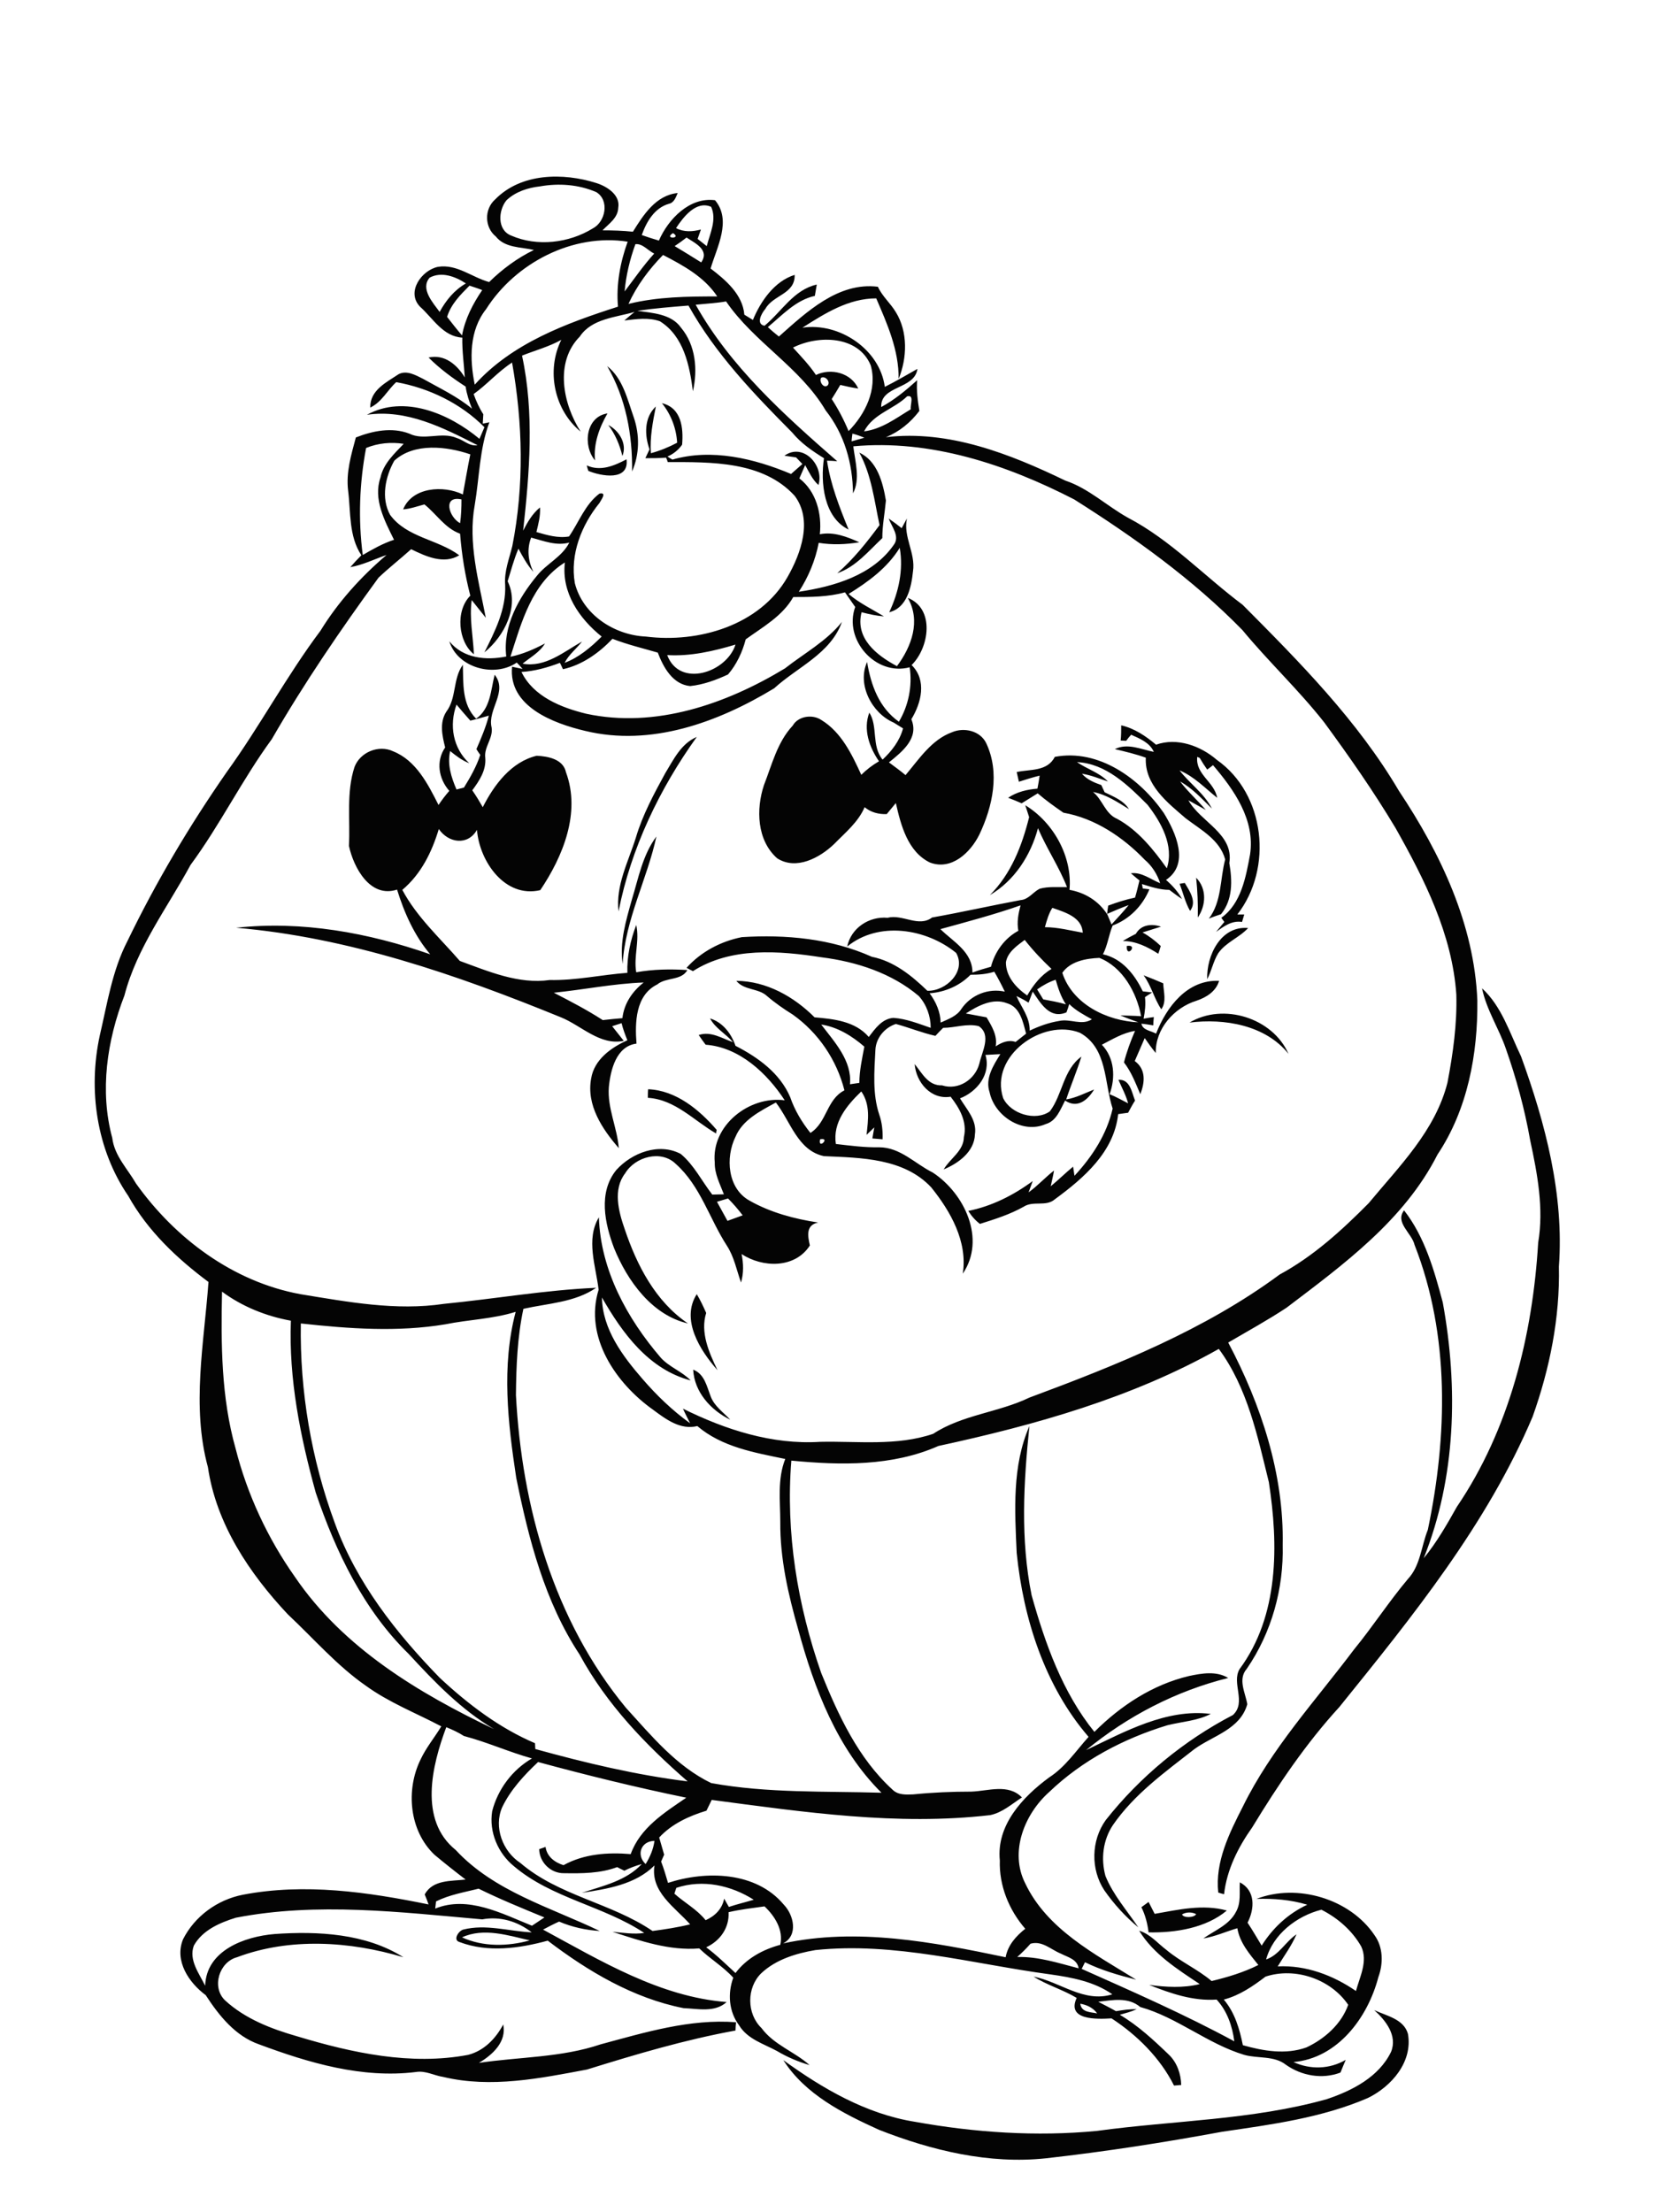 <?xml version="1.0" encoding="utf-8"?>
<!-- Generator: Adobe Illustrator 21.0.2, SVG Export Plug-In . SVG Version: 6.00 Build 0)  -->
<svg version="1.2" baseProfile="tiny" id="Layer_1" xmlns="http://www.w3.org/2000/svg" xmlns:xlink="http://www.w3.org/1999/xlink"
	 x="0px" y="0px" viewBox="0 0 600 800" overflow="scroll" xml:space="preserve">
<path fill="#040404" d="M497,726.9c4.4,2.1,10.7,3.2,12.2,8.6c1.8,10.1-5.9,19-14.5,23.2c-16.7,7.2-34.9,9.6-52.7,12.2
	c-21.1,3.9-42.3,7.2-63.7,9.6c-20.6,2.2-41.3-2.8-60.4-10.3c-13-5.9-26.7-12.8-34.6-25.2c14.2,10.3,30,19.5,47.6,22.3
	c21.7,3.9,43.9,5.4,65.8,3.3c27.7-3.8,56.2-3.9,83.2-11.5c9.2-3.1,18.8-8,23.2-17.1C505.5,736.1,501.1,730.6,497,726.9 M427.5,692.3
	c0.5,1.4,4.5,1.2,5.1-0.1C431.1,691.4,429,691.4,427.5,692.3 M412.8,689.7c0.9-0.6,1.7-1.3,2.6-1.9c0.7,1.4,1.5,2.9,2.2,4.3
	c8.6-1.5,17.4-3.6,26.1-1.2c-7.5,6.3-18.5,8.1-28.3,7.9C415,695.6,414.2,692.5,412.8,689.7 M250.7,495.3c4.1,1.6,4.9,6,6.3,9.6
	c1.3,3.6,4.6,5.8,7.1,8.5C257.1,510,251.1,503.4,250.7,495.3 M259.5,495.5c-6.3-7.1-13.4-18.3-7.5-27.5c1.3,2.2,2.4,4.5,3.4,6.8
	C253.2,481.8,256.4,489.1,259.5,495.5 M234.4,393.9c10.1,0.4,18.5,7.4,24.8,14.7c-0.1,0.3-0.2,1-0.2,1.3c-8-4.6-14.8-12.3-24.7-12.9
	C234.3,396.3,234.3,394.7,234.4,393.9 M430.2,369.8c12.2-7.3,30.1-1.7,35.8,11.3C457.7,370.7,442.8,368.2,430.2,369.8 M536,357.4
	c7.1,6.5,10,16.1,14.1,24.6c8.8,24.2,15.6,50,13.7,76c0.4,18.5-3.3,36.9-9.5,54.3c-16.5,39-43.5,72.3-69.9,105
	c-12.1,13.2-22.2,28.2-31.5,43.5c-5.1,7.2-9.2,15.3-10.2,24.2c-0.5-0.1-1.5-0.4-2.1-0.6c-1.2-11.1,4-21.5,8.9-31.1
	c10.3-21,26.3-38.3,40.2-56.8c6.8-8.3,12.6-17.3,19.5-25.5c4.5-4.8,4.8-11.8,7.2-17.8c7.1-33.9,8-70.4-4.8-103
	c-1-4.3-7.2-8.1-3.8-12.5c7.5,9.6,10.9,21.7,14,33.3c5.6,30.7,4.8,63.3-6.9,92.5c4.7-5.7,8.4-12.2,12-18.6c19-28,27.4-62,29.4-95.5
	c2.1-12.4-0.3-25-2.9-37.1c-2-11.3-5-22.3-8.8-33.1C542.1,371.9,537.6,365.2,536,357.4 M413.6,352.7c2.4,0.9,4.8,1.9,7.1,2.9
	c0.1,3.1,1.3,6.6-0.7,9.4C417.4,361.1,416.4,356.5,413.6,352.7 M407.5,342.1C411.9,341.3,407.3,346.9,407.5,342.1 M436.6,354.1
	c-0.3-8.5,4.9-19.4,14.8-18.5c-3.2,3.5-8,5.1-10.8,9.1C438.8,347.6,438.2,351.1,436.6,354.1 M410.8,337.7c1.9-3.4,5.8-3.7,9.1-2.6
	c-2.2,0.7-4.5,1.4-6.7,2.1c2.4,1.3,4.6,3,6.6,4.9c-0.2,0.7-0.6,2.1-0.9,2.8c-3.9-2.5-8.1-4.6-12.8-4.6
	C407.7,339.3,409.2,338.5,410.8,337.7 M426.6,319.6c0.5-0.1,1.5-0.2,1.9-0.3c1.7,2.9,4.5,6.8,1.9,10.1
	C428.6,326.3,427.9,322.8,426.6,319.6 M432.6,317.4c3.9,4,3.6,10,0.6,14.4C433.3,326.9,433.1,322.2,432.6,317.4 M228.5,325.4
	c2.4-7.8,3.9-16.2,8.9-22.9c-3.3,15.3-11.3,30.1-12.2,46.1C224,340.8,226.4,332.9,228.5,325.4 M259.3,434.6c1.3,2.3,2.5,4.6,3.8,6.9
	c1.8-0.7,3.7-1.3,5.5-2c-1.6-2.1-3.4-4.2-5.3-6.1C262,433.8,260.6,434.2,259.3,434.6 M296.6,412C295.7,416,300.6,411.2,296.6,412
	 M297,370.5c4.8,6.3,11.2,13.1,10.4,21.6c1.1-0.2,2.3-0.3,3.4-0.5c0-4.4,1-8.8,1.8-13.1C308.1,374.6,302.9,371.4,297,370.5
	 M349.3,366.5c2.5,0.5,5,0.9,7.5,1.4c1.9,3.2,4,6.6,3.3,10.5c2.1-1.4,4.6-2.5,7.2-1.6c1.3-1,2.5-2,3.8-3c-1.1-4.1-2.1-9.6-6.9-11
	C359.1,360.8,353.7,363.7,349.3,366.5 M373.5,358.6c-0.5,1.3-1,2.7-1.5,4c-1.4-0.9-2.9-1.7-4.4-2.4c1.8,4.1,4.9,7.7,4.8,12.5
	c3.4-1.6,6.9-2.9,10.7-3.5c4-0.9,8.1,1.8,11.8-0.6c-2.9-1.6-5.9-3.2-8.2-5.5c-0.3,1-0.6,2-1,3C379.6,368.7,376.3,362.7,373.5,358.6
	 M375.1,357.8c0.7,1.2,1.5,2.4,2.2,3.6c2.7,0.5,5.5,1,8.2,1.8c-1.8-2.7-2.8-5.8-3.7-8.9C379.4,355.1,377.2,356.3,375.1,357.8
	 M351,352.5c-3.9,4-9.3,6.3-14.8,6.7c2.3,3.1,3.9,6.7,4,10.6c2.8-1.3,5.9-2.3,7.6-5.1c3.5-5,9.7-7.4,15.6-6.1
	c-1.2-2.5-2.4-4.8-3.8-7.2C356.8,352.3,353.9,352.5,351,352.5 M384.2,351.8c3.7,11.4,16.2,17.4,27.5,17.9c-2.2-0.8-4.4-1.6-6.5-2.5
	c2.5,0.1,5,0.1,7.5,0.3c-1.6-8.6-6.7-17.8-15.1-21.1C392.8,346.6,387.1,347.6,384.2,351.8 M363.8,348c0,5.2,3.7,9.2,7.7,12
	c2.2-3.8,5-7.4,8.8-9.6c-3.5-3.3-6.8-6.8-9.7-10.5C367.8,342,364.4,344.3,363.8,348 M377.9,335.3c4.7,0,9.2,1.2,13.7,2
	c-0.3-5.7-6.5-7.4-11-9C379.3,330.3,378.6,332.8,377.9,335.3 M400.4,330.5c0.4,0.9,1.2,2.8,1.6,3.8c2.1-2.3,4.2-4.5,6.2-7
	C405.5,328.3,402.9,329.4,400.4,330.5 M340.1,336c4.7,4.6,11.6,8.2,11.6,15.7c2.2-0.8,4.5-1.5,6.7-2.1c1.4-5.4,4.9-10.3,9.9-13
	c-0.6-3.1,0-6.2,0.8-9.2C359.7,330.7,349.9,333.3,340.1,336 M389.5,275.6c3.6,2.5,8.1,3.8,11.2,7c-3.1-1-6.1-2.3-9.4-2.8
	c1.8,2.1,4.4,3.2,7,4.1c0.4,0.9,0.8,1.7,1.2,2.6c3.2,1.6,6.8,2.9,8.8,6.1c-4.1-2.5-8.2-5.3-13-6.2c3.5,2.8,4.4,7.9,8.7,9.7
	c7.6,4.1,13.3,11.3,18,17.9c2.7-8.2-2.1-16.7-7-23C408,284,400,276.1,389.5,275.6 M381.5,273.7c15.9-3,30.8,7.9,39.4,20.3
	c4.3,7,9.5,18.4,0.8,24.2c2.3,2,4.3,4.2,5.8,6.9c-1.6-1-3.1-2.2-4.6-3.3c-3.4,0-6.7-1.1-9.9-2.1c0.1,0.4,0.2,1.2,0.3,1.6
	c0.6,0.1,1.8,0.2,2.4,0.3c-2.5,6-7.2,10.8-13.3,13.1c-1.4,3.4-1.8,7.1-3.5,10.4c6.9,1.5,11.5,7.3,14.4,13.4c0.8,0.1,2.5,0.3,3.4,0.4
	c-0.9,0.6-1.8,1.1-2.6,1.7c0.3,2.6,0,5.2-0.5,7.8c0.9-0.2,2.8-0.5,3.7-0.6c-0.1,0.8-0.2,2.3-0.2,3c-1.4-0.2-2.9-0.5-4.3-0.6
	c0.5,2.4,3.4,2.5,5.3,3.6c3.8-9.7,11.3-19.6,22.8-19.1c-1.1,3.8-4.6,6-8.2,7.2c-8.1,2.5-14.9,10.2-14.7,18.9c-1.4-1.7-2.7-3.5-4-5.4
	c-1.2,2.8-2.4,5.5-3.6,8.3c4.1,3,3.7,7.7,2,12c-1.7-4-3.2-8-5.9-11.5c1-3.9,2.4-7.7,4-11.4c-4.4,0.7-8.1,3-12,5
	c4.6,4.8,5,11.9,2.8,17.9c2.3,0.9,4.5,2.2,6.7,3.3c-0.8-3-2.3-5.7-3.5-8.5c4.2-0.3,4.8,4.5,6,7.5c-0.9,1.4-1.7,2.9-2.5,4.4
	c-1.2,0.2-2.4,0.3-3.6,0.5c-1.5,13.7-12.4,23.1-22.9,30.8c-3.2,2.8-7.8,0.4-11.3,2.7c-5,2.8-10.4,4.5-15.8,6.2
	c-1.7-1.3-3.1-2.9-4.2-4.7c8.5-1.7,16.4-5.7,23.3-10.8c-0.4,1-1.1,3.1-1.5,4.1c3.3-2.4,6-5.4,9.2-7.9c-0.3,1.9-0.8,3.8-1.2,5.7
	c2.8-2.3,5.3-4.8,8.1-7.1c0.1,0.8,0.4,2.5,0.5,3.3c6.4-6.9,11.7-15,13.8-24.3c-3.1-9.4-1.8-21.8-11.8-27.4
	c-13.5-5.4-32.8,8.4-27.8,23.6c2.7,5.7,11.7,8.5,16.9,4.8c4.6-6.1,4.8-15,11.4-19.8c-1.6,5.2-3.8,10.3-5.5,15.5
	c3.6-0.6,6.8-2.3,10.1-3.6c-2.3,3.8-6,7-10.5,4c-1.7,3.2-3.1,7.4-7,8.5c-8.4,3.7-18.5-2.9-20.3-11.5c-1.7-5,1.4-9.8,3.9-13.8
	c-1.8,0.1-3.6,0.2-5.4,0.3c2.1,6.9-3,13.3-9.2,15.7c2.4,4,6.2,7.9,5.4,13c-0.2,6.3-6,10.5-11.3,12.7c2.3-4,7.2-6.6,7.3-11.7
	c1.3-5.5-1.6-10.5-4.8-14.6c-7.1,1.2-12.5-5.2-13-11.8c2.7,3.3,4.9,7.9,9.9,7.7c5.9,1.9,12-2.1,13.5-7.9c0.9-4.2,4.5-10.3-0.2-13.5
	c-4.2-1.1-8.6,0.6-12.9,0.6c-1,1-1.9,1.9-2.8,2.9c-4.9-1.1-9.5-3-14.3-4.3c-4,1.3-7.2,5-7.4,9.4c-0.4,7.8-1.1,15.9,1.4,23.4
	c1,2.8,1.3,5.9,1.2,8.9c-1.2-0.1-2.5-0.2-3.7-0.3c0.2-1,0.5-3,0.7-4c-0.7,0.7-2.1,2-2.8,2.7c0.6-5.5,1.4-10.9-1.9-15.7
	c-5.2,5-10.4,11.2-9.2,19c5.2,0.6,10.4,1.3,15.7,1.2c7.6,0,13,6,19.3,9.1c11.5,7.5,19.4,24.1,10.9,36.6c1.8-11.6-4.4-22.5-11.4-31.2
	c-9.9-10.6-25.4-10.7-38.8-11.3c-9.5-2-12.1-12.6-17.4-19.4c-5.6,3.1-12,6.2-14.6,12.4c-3.7,7.5-2.9,18.7,5.1,23.1
	c7.6,4.3,16.2,6.6,24.8,7.9c-4.5,0.9-3.8,4.8-3,8.3c-5.4,8.4-17.1,8.1-24.7,3.1c0.7,3.4,0.8,6.9-0.2,10.3c-1.6-4.5-2.5-9.3-5.1-13.3
	c-6.3-9.7-9.6-21.7-18.5-29.6c-5.3-5.2-14.7-2.6-18.3,3.4c-4.5,5.8-2.4,13.8-0.2,20.1c4.4,13.1,11.1,26.2,22.9,34.2
	c-13-3-21.9-15.4-26.7-27.2c-3.4-9-5.8-20.2,0.8-28.3c5.6-6.2,15.4-10,23.3-5.8c4.8,4,7.6,9.8,11.4,14.7c1.4,0,2.8-0.1,4.2-0.1
	c-1.4-3.7-3.4-7.4-3.3-11.5c-1.3-13.4,12.5-24.2,25.3-22.5c-6.4-9.8-16.4-19.2-28.6-20.1c-0.9-1.2-1.7-2.3-2.5-3.5
	c4.4-1.5,8.4,1.2,12.4,2.6c-2.6-3.1-6.4-5-8.3-8.6c4.6,1.4,7.7,5.5,9.2,9.9c8.2,4.2,16.1,9.9,19.8,18.6c1.6,4.7,4.2,9,7.3,12.9
	c6-3.8,5.8-12.1,12.3-15.4c-2.8-11-9.4-20.8-18.7-27.4c-3.2-2-6.4-4.2-9.3-6.7c-3.1-2.9-8.3-2-11.1-5.5c10.9,0.1,20.8,5.7,28.3,13.2
	c7,0.6,14.7,1.4,19.6,7.1c2.3-3,4.8-6.6,8.9-6.9c4.7,0.3,9.1,2.1,13.5,3.6c0-4.2-1.5-8.4-4.3-11.5c-9.8-8.3-22.5-12.4-35.1-14
	c-15.5-2.4-32.8-3.8-46.6,5c-0.8-0.4-1.5-0.8-2.3-1.2c5.2-5.8,12.4-9.6,20-11.1c15.9-1,32.3,0.5,47,7.1c8,1.6,14.4,6.8,20.1,12.3
	c6.7,0.2,14.2-7,10.4-13.7c-10.8-8.8-28-11.6-39.4-2.3c1.4-6.7,7.9-11,14.6-10.4c5.5-1.4,11.2,3.6,16.1-0.1
	c10.7-1.9,21.3-4.3,32-6.3c2.9-0.2,4.5-2.9,6.9-4.1c3.2-0.9,6.6-0.5,9.9-0.6c-2.9-7.4-7.4-14-10.5-21.3c-2.6,9.8-8.5,19-17.4,24.2
	c7.7-7.7,11.6-17.8,14.2-28.2c-0.5-1.4-0.9-2.9-1.4-4.3c10.2,6.2,17.1,18.6,16,30.6c5.6,1,10.5,4,13.6,8.8c0.1-1,0.2-2.1,0.4-3.1
	c3.2-1.2,6.4-2.2,9.7-2.9c0.6-2,1.1-4.1,1.6-6.2c-0.8-0.6-2.3-1.9-3.1-2.6c3.9-0.5,7.1,2.2,10.6,3.6c-1.1-3.3-3-6.3-5.6-8.5
	c-7.9-8.2-18-15-29.4-17c-3.2-2.2-6.4-4.5-9.3-7c-1.9,1.2-3.9,2.4-5.8,3.6c-1.6-0.7-3.3-1.4-4.9-2c3.1-2.1,6.8-3,10.6-3.3
	c0.3-1.6,0.6-3.2,0.8-4.7c-2.5,0.6-5,1.4-7.5,2.2c-0.2-0.9-0.6-2.7-0.8-3.5C372.6,278.1,378.7,279.1,381.5,273.7 M240.6,279.6
	c3-4.9,5.7-10.7,11.4-13.1c-13.5,18.8-23.8,40.3-28.3,63.1c-1.1-9.4,3.6-18.1,6.3-26.8C232.4,294.7,236.5,287.1,240.6,279.6
	 M405.5,262.3c4.8,1.1,8.9,3.9,12.6,7c7.6-2.7,16.1,0.4,22,5.5c17.5,12.3,20.4,39.2,7.4,55.9c0.6,0,1.9,0,2.5,0
	c-0.2,0.7-0.6,2.1-0.8,2.7c-3.7-0.6-6.6,1.6-9.4,3.6c1-1.2,2-2.4,3-3.6c-0.3-0.4-0.8-1.1-1.1-1.5c7.2-5.1,8.9-14.8,10.4-22.9
	c1.9-12.5-5.8-23.4-13.4-32.3c-0.5,0.4-1.5,1.2-2.1,1.6c-1-1.4-1.9-2.8-2.7-4.2c-0.2-0.1-0.7-0.3-0.9-0.4c-0.7,6.4,6.2,9,7.2,14.8
	c-4.4-3.5-8.3-7.7-13.6-9.9c3.7,4.8,8.9,8.3,11.7,13.8c-3.6-3.5-7-7.3-11.5-9.8c2.8,3.7,6.3,6.8,9.3,10.3c-1.6-0.9-4.7-2.6-6.3-3.5
	c4.4,7.9,16.5,12.1,14.8,22.7c1.1,6.4,1.3,13.2-3,18.5c-1.5,0.5-3,1-4.4,1.6c4.7-6.2,4-14.2,5.9-21.4c-1.9-7.1-8.8-10.7-14.3-14.9
	c-6.6-5.7-14.9-12.1-14.4-21.9c-3.6-1.3-7.4-2.2-11.2-3.1c4.6-2.3,9.5,0.1,14.1,1c-1.5-3.4-5.1-4.8-8.2-6.2
	c-0.5,0.5-1.4,1.6-1.8,2.2c-0.5,0-1.5-0.1-2-0.1C405.5,266,405.5,264.1,405.5,262.3 M200.3,359c6,3.1,12,6.2,17.7,9.9
	c2.4-0.3,4.8-0.5,7.1-0.7c0.6-5.3,3.6-9.7,7.7-12.9C221.8,355.7,211.1,357.9,200.3,359 M165.1,254.8c-2.7,7.5-1.3,15.7,4.6,21.2
	c-2.6-1-4.8-2.7-6.9-4.4c-1.1,4.8,0.4,9.5,2.3,13.9c0.7-0.2,2-0.5,2.7-0.7c2.3-3.7,4.5-7.6,5.9-11.8c-0.4-0.5-1.1-1.6-1.4-2.1
	c1.7-3.9,3.4-7.9,4.5-12.1c-2.2,0.6-4.5,1.3-6.7,1.8C168.3,258.6,166.7,256.7,165.1,254.8 M161.4,257.4c3.8-5,2.3-11.9,6-17
	c0.2,6.7-0.4,14.3,4.8,19.5c5.2-3.6,5.3-10.4,6.7-15.9c4.9,6.2-2.7,12.5-1.1,19.1c0.6,3.9-2.8,7-2.3,10.9c0.4,4.5-2.1,8.3-4.7,11.8
	c1.4,2,2.6,4,3.8,6.1c4.1-8.1,10.3-16.4,19.5-18.6c4.1,0.2,9.6,1.2,10.6,6c5.4,14.6-1.1,30.4-9.3,42.6c-12.8,3-22-10.4-22.9-21.8
	c-3.3,5.8-10.3,4.8-13.8-0.3c-2.5,8.3-6.4,16.3-13.2,22c5.2,9.8,13.6,17.4,20.8,25.7c10.4,3.8,21.3,8.5,32.5,6.9
	c9.5,0.2,18.7-1.9,28.1-2.6c-0.2-5.9,1.1-11.8,3.2-17.3c1.3,5.7-1,11.4,0,17.1c6.1-1.1,12.4-1.2,18.5-0.8c-2.2,3.9-7.6,2.5-10.9,5.2
	c-7.9,3.9-8.1,13.8-7.5,21.4c-7.3,0.9-9.4,9.5-10,15.7c-0.6,7.6,3,14.6,3.6,22.1c-6-6.9-11.8-15.6-10-25.2
	c1.1-6.8,7.2-11.2,13.1-13.8c-0.8-2-1.6-4.1-2.1-6.2c-1.1,0.4-2.3,0.7-3.4,1.1c1.4,1.8,2.8,3.5,4.2,5.3c-8.6,1.8-15.3-5.5-22.7-8.5
	c-37.7-15.4-76.8-28.9-117.5-32.4c23.8-2.6,47.8,1.8,70.2,9.6c-5.7-6.7-9.4-15-12-23.4c-9.7,3.2-15.7-7.9-17.4-15.8
	c0.5-9.5-1-19.3,2-28.5c2-5.4,8.8-8.2,14-5.7c8.3,3.3,12.6,11.9,16.4,19.4c1.2-1.8,2.5-3.5,3.9-5.1c-3.9-4.4-4.9-10.8-1.5-15.7
	C159.9,266,158.9,261.3,161.4,257.4 M212.2,168.3c5,2.3,10,0.1,14.4-2.2c1,8-9.2,6.1-13.8,4.2C212.6,169.8,212.3,168.8,212.2,168.3
	 M310.8,163.7c6.5,3,8.5,10.8,9.6,17.3c-0.4,4.5-1.3,9-1.3,13.6c-5,4.7-9.6,10.4-16.3,12.7c5.9-5.1,10.7-11.2,15.3-17.4
	C316.2,181,315.2,171.8,310.8,163.7 M220,153.7c3.9,2,6.9,6.8,5.1,11.2C224.1,160.8,222.5,157,220,153.7 M215.2,166.5
	c-4.5-5.3-3.4-15.8,4.5-17C216.7,154.7,214.6,160.5,215.2,166.5 M219.6,132.4c5.7,4.5,7.3,12,9.6,18.5c2.2,6.4,2.1,13.4-0.6,19.6
	C228.8,157.2,226.3,143.9,219.6,132.4 M390.7,724.6c0.4,3.2,3.8,3,6.1,3.5C395.3,726,393,725,390.7,724.6 M457.7,714.8
	c-4.6,3.5-9.4,6.8-15.1,8.3c4,4.7,5.7,10.6,6.9,16.5c7.4,2.1,15.5,3.5,23,0.8c6.6-3.1,12.6-8.4,15.1-15.4
	C481.2,715.6,468.3,711.3,457.7,714.8 M372.7,702.9c-1.5,1.7-3.1,3.3-4.8,4.8c7.6-0.2,14.9,2.2,22.2,4.1c-0.5-3.3-3.9-4-6.4-5.3
	C380,705,376.9,701.7,372.7,702.9 M167.1,700.6c7.6,3.5,16.6,3.3,24.5,1.1C183.8,699.9,174.9,697,167.1,700.6 M457.9,708.6
	c4.7-1.6,7-6.4,11-9.1c-1.8,4.2-4.5,7.8-6.8,11.6c10.2-0.5,20,3.2,28.3,8.9c1.4-5.2,4.4-10.8,1.9-16.1c-3.3-5.8-8.5-10.3-14.4-13.3
	C468.9,692.9,460.4,699.5,457.9,708.6 M263.5,691.5c0.3,5.7-3.1,10.4-8.1,12.7c3.8,2.8,7.1,6.1,10.6,9.3c4-5.3,9.9-8.5,16.2-10.2
	c1.2-5.4-2-10.4-5.7-13.9C272.2,690,267.8,690.5,263.5,691.5 M157.7,687.6c-0.1,0.7-0.2,2-0.3,2.6c11.8-4.8,24.1,1.8,35,6.2
	c1.5-1,3-2,4.5-3c-8-3.3-16.1-6.6-23.8-10.4C167.9,684.3,162.5,685.2,157.7,687.6 M244.6,682.7c-0.2,0.5-0.5,1.6-0.7,2.1
	c3.7,3.3,8.2,5.7,11.3,9.6c3.4-1.5,6-4.1,6.7-7.8c0.6,1,1.1,2,1.7,3c3-1,6-1.7,9-2.6C264.4,681.8,254.2,679.5,244.6,682.7
	 M233.5,674.1c1.6-2.6,2.8-5.4,3.2-8.4C231.8,665.8,230,670.8,233.5,674.1 M181.6,653.6c-3.1,7.2,0.2,15.9,6.6,20.1
	c13.9,11.9,32.8,14.4,47.8,24.6c4.5-0.6,9.1-1.3,13.6-2.4c-5.5-6.2-14.4-11.7-12.9-21.3c-6.9,6.9-17.1,8.5-26.3,9.9
	c7.6-2.5,16-4.3,21.7-10.4c-2.2,0.6-4.3,1.4-6.3,2.4c-0.9-0.4-1.8-0.9-2.6-1.3c-6.1,2.3-12.8,2.3-19.2,2.2c-4.8,0.1-8.9-3.9-9-8.7
	c0.6-0.2,1.8-0.6,2.3-0.8c0.5,3.5,3.3,5.6,6.5,6.6c7.4-4.1,16-4.7,24.3-4c3.4-9.5,12.2-15,20.1-20.4c-18-3.7-35.9-8.1-53.6-12.9
	C189.5,642,184.6,647.3,181.6,653.6 M161.1,478.9c-17.3,2.9-35,1.6-52.3-0.3c-0.4,24.5,3.8,49.2,12.3,72.2c7.8,21.5,22.2,39.8,38,56
	c10.2,9.5,21.5,18.1,34.4,23.6c0,0.5,0.1,1.6,0.1,2.1c18.1,5,36.5,9.4,55.1,11.7c-15.2-13.2-29.4-28-39.1-45.9
	c-12.6-19.1-18.4-41.7-22.9-63.9c-3-19.8-5.4-40.3-0.2-60C178.2,477,169.5,477.2,161.1,478.9 M80.3,467.1c-0.4,19-0.3,38.3,4.9,56.7
	c4.2,16.6,11.6,32.5,21.5,46.5c17.4,25.6,44.7,42,72,55c-11.9-7-21.6-17.1-30.9-27.2c-16.3-15.9-26.4-37-33.6-58.3
	c-5.6-20.3-9.8-41.1-9-62.2C96.3,476,87.6,472.5,80.3,467.1 M241.3,236.9c4.5,12,21.5,6.3,24.7-3.8
	C258,235.5,249.7,237.4,241.3,236.9 M184.6,237.5c4.4-0.9,8.5-2.7,12.5-4.8c-1.9,3.2-5.3,5-8.1,7.3c8.2,1.5,14.9-4.3,21.5-8
	c-2,2.6-4.8,4.7-6.3,7.7c5.1-1.9,9.5-5.6,13.4-9.5c-8.1-6.5-14.6-15.9-13.3-26.8C192.3,210.9,188.6,225.1,184.6,237.5 M166.4,189.2
	c0.4-2.8,0.5-5.7,0.5-8.6C160,179.1,162.3,187,166.4,189.2 M132.4,162c-2.4,12.7-2.9,25.8-1.2,38.7c3.6-2.1,7.3-4.2,11.3-5.5
	c-3.4-6.9-7.6-14.7-4.9-22.5c1.1-5.1,5-8.6,8.4-12.2C141.5,159.8,136.8,160.2,132.4,162 M308.3,156.8c-0.1,0.7-0.3,2.1-0.3,2.8
	c1.5-0.4,3.1-0.9,4.6-1.3C311.2,157.7,309.8,157.2,308.3,156.8 M312.5,156c6.4-0.8,11.6-4.8,16.9-8c-0.3-1.6,1.4-5.3-1.3-4.7
	C323.3,148,315.8,149.6,312.5,156 M297,136.6c-0.9,1.2,0.8,4,2.3,2.8C300.5,138.1,298.5,135.8,297,136.6 M286.8,125.7
	c2.9,3.2,5.9,6.3,8.3,9.9c5.4-2.6,12.7-0.8,15.3,4.9c-2.2-0.3-4.4-0.8-6.5-1.3c-1,1.7-2,3.4-3.1,5.1c2.4,3.7,4.4,7.5,6.1,11.6
	c6-6.1,10.5-15.1,8-23.8C310.4,121.3,295.9,121.1,286.8,125.7 M251.6,110.2c12.6,22.5,32.1,39.9,51.2,56.6c-0.9-0.1-2.8-0.2-3.7-0.2
	c1.3,8.7,4.5,16.8,7.8,24.9c-9-4.4-10.2-17-8.9-25.8c-4.2-2.6-8.3-5.4-11.5-9.3c-13.9-14-27.8-28.5-37.5-45.9
	c-6.2,0.5-12.4,1-18.5,1.9c5.5,0.8,12.3,1.1,15.8,6.1c5.3,6.3,6.1,15.2,4.3,23c-1.2-9.3-3.3-19.9-11.9-25.3
	c-4.1-1.5-8.6-0.8-12.9-0.3c0.9-0.8,2.8-2.4,3.7-3.1c-6.8,2-15.5,2.4-19.8,8.9c-9.2,9.3-6.1,24.4,0.3,34.4
	c-9.6-7.9-12.5-22.1-7-33.2c-4.5,2.5-9.4,3.8-14.2,5.7c4.5,20.8,2.7,42.4,0.4,63.3c1.6-3.1,3.3-6.1,6.1-8.4c0.2,3.1-0.6,6-1.3,8.9
	c3.8,1.1,7.8,2.3,11.8,1.6c3.6-5.2,5.8-11.6,11-15.5c2.9-0.6,0.5,2.4,0,3.4c-6.5,8-10.7,18.6-8.9,29c2.9,11.4,14.3,18.8,25.7,19.3
	c19,2.4,41.2-4,51.2-21.5c4.9-8.6,9.2-20.6,2.6-29.4c-11.5-12.6-30.2-12.2-45.9-12.2c-0.1-0.4-0.4-1.2-0.6-1.6
	c-2.5,0.2-5,0.2-7.5,0.2c0.5-1.1,1-2.1,1.5-3.2c-1.8-5.1-2-11.5,2.3-15.5c-1.1,5.6-2.2,11.1-1.8,16.9c3.3-0.9,6.5-2.2,9.5-3.8
	c-0.3-5.2-2.2-10.2-5.5-14.3c7.1,1.7,7.8,9,7.3,15c-1.3,1.9-3.2,3.4-5.3,4.3c0.6,0.4,1.2,0.8,1.8,1.1c14.2-4.1,29.6-0.4,42.9,5.2
	c1.4-1.2,2.7-2.4,4.1-3.6c-0.8-0.8-1.5-1.6-2.3-2.4c-1.4-0.2-2.8-0.4-4.2-0.6c6.8-4.9,14.5,3.6,12.3,10.6c-2.2-2-3.4-4.7-4.8-7.2
	c-0.7,1.6-1.4,3.2-2.1,4.8c6.1,4.7,8.2,12.8,7.4,20.2c5-1,9.8,0.9,14.3,2.9c-4.9,0.8-9.8,1-14.7,0.2c-1.2,6.3-3.7,12.3-7.2,17.7
	c12.7-1.9,26.6-5.9,34.3-16.9c2.4-3.1-0.7-6.6-1.8-9.6c1.6,1.1,3.2,2.3,4.7,3.5c0.6-1.2,1.3-2.3,1.9-3.5c-1.4,6.7,3.2,12.5,2.2,19.1
	c-0.6,5.7-2.1,13.2-8.6,14.8c3.4-7.2,5.2-15.3,3.8-23.3c-4.5,7.3-11.4,12.3-18.5,16.7c3.9,3.3,8.5,5.5,12.8,8.1
	c-2.7-0.2-5.4-0.8-8.1-1.5c-2.4,9.5,5.5,15.6,12.8,19.5c5.3-7.1,8.7-16.4,3.9-24.7c9.9,3.9,7.8,18,1.4,24.3
	c5.6,5.5,3.5,13.7-0.1,19.6c2.9,6.9-3.4,11.8-8.1,15.6c2,1.5,4.1,3,6,4.6c4.9-5.8,9.4-12.8,16.8-15.5c4.4-1.9,10.3-0.5,12.4,4
	c5,10.6,2.3,22.9-2.5,33c-3.2,6.5-10.1,13.1-17.9,10.1c-8-3.9-10.5-13.5-12.3-21.5c-1.1,1.3-2.2,2.7-3.3,4c-2.9,0.1-5.7-0.6-8-2.5
	c-2.3,5.4-7,9.2-11,13.3c-5.2,5-13.7,9.6-20.6,5.2c-7.4-6.5-7.7-17.8-4.8-26.5c2.9-7.4,4.8-15.5,10.4-21.5c2-3.5,7.2-4.2,10.4-2
	c7.2,4.4,11,12.4,14.4,19.8c1.9-1.9,4-3.5,6.4-4.9c-3.5-5.1-5.8-11.5-3.5-17.6c3.2,5,0.7,12,4.8,17c3.3-3.1,6.2-6.8,7.4-11.3
	c-1.1-0.7-2.3-1.4-3.4-2.1c-7.9-3.4-13.3-13.8-9.6-21.9c1.4,8.4,4.3,16.5,11.5,21.6c3.5-5.9,4.9-12.9,3.9-19.7
	c-12.3,3.3-24-10-19.7-21.8c-1.2-1.8-2.5-3.5-3.7-5.3c-6.1,1.7-12.4,1.7-18.7,1.7c-3.9,6.9-11,10.8-17.2,15.3
	c-1.2,4.6-3.3,9.1-6.4,12.7c-4.3,2-8.9,3.7-13.7,4.2c-6.3-0.6-9.7-6.8-11.7-12.1c-5.5-1.6-11-2.9-16.4-5c-4.8,5.1-11,9.5-17.9,11
	c-0.3-0.6-0.8-1.8-1.1-2.3c-4.5,1.7-9.1,3-13.9,3.3c4.3,8.9,14.4,12.9,23.4,15.1c25,5.4,50.6-3.5,71.9-16.4c7-5.5,15-9.8,20.6-16.8
	c-4.1,11.5-16.1,16.3-24.5,24c-20.3,12.3-44.5,21.2-68.4,15.4c-11.4-2.7-27.8-8.8-26.4-23.2c1,0.2,2.9,0.6,3.8,0.8
	c-0.7-0.8-1.4-1.6-2.1-2.3c-8,5.5-21.4,2-24.4-7.7c5,6.2,13.3,7,20.6,5.5c-1.3-10.9,4.4-21.1,11.1-29.2c3.5-4.4,9.1-6.8,11.7-12
	c-4.7,1.3-9.3-0.6-13.8-1.8c-1.6,4.1-1.1,8.5,0.8,12.4c-2.2-2.5-3.8-5.4-5.4-8.4c-1.6,3.8-2.7,7.9-3.9,11.8c4.4,9-1.2,19.9-8.4,25.7
	c3.8-7.6,7.9-15.6,7.5-24.4c-0.4-4.9,1.5-9.5,2.6-14.1c4.3-21.8,3.8-44.4-0.1-66.3c-5.1,3.3-9,7.9-13.9,11.4c0.9,2.5,2,5,3.5,7.3
	c-0.1,1.1-0.1,2.3-0.2,3.4c0.6-0.1,1.8-0.4,2.4-0.5c-3.6,9.6-3.6,19.9-5.3,29.9c-2.5,13.7,1.4,27.4,4,40.8c-1.7-2.1-3.4-4.3-5.1-6.4
	c-0.9,6.6,0.5,13,0.8,19.6c-5.7-4.5-6.8-15.7-1.3-21.2c-1.9-7.3-3.1-14.8-3.7-22.4c-5.5-2-8.5-7.1-12.9-10.6
	c-2.6,0.7-5.1,1.6-7.7,1.8c3.3-8.1,14.6-8.8,21.6-5.4c0.9-4.8,1.7-9.7,2.7-14.5c-8.5-2.9-20.3-4.3-27.5,2.3
	c-3.2,5.7-4.9,13.5-1.5,19.6c6,8.2,17.2,8.8,25,14.6c-5.6,3.4-12.1,0.4-17.4-2.2c-3.9,3.5-8,6.7-11.8,10.3
	c-13.7,18.8-26.9,38.1-38.6,58.4c-10.7,14.6-18.7,31-29.4,45.5c-8.4,15.5-19.4,29.9-23.9,47.2c-6.3,16.3-9,34.5-4.4,51.5
	c0.8,6.5,5.5,11.1,8.6,16.5c14.2,19.9,35.1,35.5,59.4,40c17.2,2.8,34.6,6.1,52,3.5c18.4-1.8,36.6-5,55-5.8
	c-7.7,5.3-17.4,5.6-26.3,7.6c-2.2,10.2-2.6,20.8-2.7,31.2c2.1,40.4,13.7,81.5,39.8,113.1c9.2,10.1,18.2,21.1,30.8,27.2
	c20.3,3.7,41.1,2.9,61.6,3.5c-16-15.9-24.3-37.6-30.1-59c-3.6-12.6-6.6-25.6-6.5-38.9c0-7.6-1.1-15.5,1.8-22.8
	c-11.1-2.3-22.9-4.3-31.8-11.9c-6.2,1.5-11.4-2.5-16-5.9c-13.4-9.5-25-26.3-19.7-43.4c-1-8.6-4.7-18.2,0.1-26.2
	c0.6,19.1,10.2,36.6,22.4,50.8c3.1,3.4,7.6,4.9,10.8,8.2c-15.2-4-24.7-17.1-32.1-30c0.2,11.5,7.5,21.2,14.7,29.5
	c5.1,5.9,10.8,11.4,17.2,16c-0.9-1.8-1.8-3.5-2.6-5.3c15.3,7.6,32.3,13.1,49.6,12c13.6-0.3,27.7,1.6,40.9-2.9
	c10.5-6.9,23.6-7.7,34.8-13.1c31.5-11.7,63.3-24.4,90.5-44.5c12.2-6.6,22.5-16,32.2-25.8c11.1-13.4,24.1-26.2,28.5-43.6
	c2-10.5,3.5-21.2,3.2-31.9c-1.5-21.7-11.5-41.6-22-60.2c-7.9-13.2-16.7-25.8-25.8-38.2c-9.2-11.7-20.1-21.9-29.6-33.4
	c-18-18.4-39.1-33.5-60.8-47.2c-24.5-12.6-52-21.8-79.9-19.2c0.7,5.6,2.6,11.9-0.1,17c-0.1-10.8-3.1-21.4-9.9-30
	c-9.2-15.6-25.9-24.6-36-39.4C259.3,109.6,255.5,109.8,251.6,110.2 M161.7,114.6c1.8,2.3,3.5,4.5,5.4,6.7c1.1-6,3.9-11.4,7.3-16.4
	c-1.5-0.6-3.1-1.1-4.6-1.6C166.5,106.6,163.1,110,161.7,114.6 M155.4,100.4c-3.5,4,1.2,9.1,3.6,12.4c2.3-4.2,5.3-7.9,9.5-10.3
	C164.7,100,159.7,98.1,155.4,100.4 M227.3,109.9c10.5-2.6,21.4-2.7,32.1-2.7c-4.7-7.1-12.3-11.2-19.6-15
	C234.7,97.4,230.3,103.3,227.3,109.9 M229.8,88.3c-2,5.5-3.4,11.3-3.9,17.1c3.5-4.6,6.8-9.4,10.7-13.7
	C234.3,90.6,232.4,88,229.8,88.3 M175.8,111.8c-6.1,7.7-6,18.1-4.1,27.3c13.5-15,33.1-22.2,51.8-28.2c-0.7-8,0.8-16,3.5-23.5
	C207.1,84.3,186.4,95.1,175.8,111.8 M244,89c3.2,1.9,6.4,3.9,9.6,5.9c3.1-4.5-2.1-6.9-5.3-9C246.9,87,245.5,88,244,89 M243.4,84.3
	C239.8,86.5,246.8,86.4,243.4,84.3 M244.5,82.5c2.9,1.5,6,1.3,9,0.5c-0.3,0.9-0.9,2.6-1.2,3.4c1.1,0.9,2.2,1.7,3.3,2.6
	c1.2-4.6,3.7-9.6,1.6-14.2C251.8,72.4,247.1,78.5,244.5,82.5 M195.3,67.4c-4.4,0.5-8.8,1.9-12.1,5c-3,3.6-3.5,10.8,1.7,12.8
	c9.4,4.1,20.9,2.7,29.5-2.6c4.6-2.4,6.1-10.1,1.3-13.1C209.3,66.7,202.1,66.2,195.3,67.4 M179.1,72.1c9.4-9.6,24.6-9.7,36.6-5.9
	c3.8,1.2,8.7,4.3,7.9,8.9c-0.1,3.7-3.4,5.8-5.7,8.2c3.7,0,7.3,0.1,11,0.5c3.8-6.1,8.3-13.2,16.2-14c-0.7,1.6-1.3,3.5-3.2,3.9
	c-5.2,1.5-8.1,6.5-9.8,11.3c2,0.7,4.1,1.4,6.2,2c3.4-7.8,11.1-15.8,20.3-14.6c6.1,7.3,0.7,16.9-1.6,24.7c5.5,4.2,11.6,9.4,12.2,16.7
	c1,0.6,2.1,1.3,3.1,1.9c2.8-6.8,7.8-14,15.1-16.3c0.2,7-7.8,7.2-10.6,12.3c-1.4,1.6-3.5,5.5-0.3,6.1c6.2-5.1,10.5-13,18.9-14.9
	c-0.2,1.4-0.5,2.7-0.7,4.1c-6.9,1.5-11.8,7-17,11.3c1.3,1.2,2.6,2.3,4,3.4c9.9-8.8,21.5-19.8,35.8-18c1.6,3.5,4.6,6,6.5,9.2
	c4.4,7.1,4.1,16.6,1,24.1c0.1-10.4-4.1-19.8-8.1-29.1c-10,0-18.5,5.4-26.7,10.6c13.3-2,28,7.8,29.8,21.4c4-2,7.9-4.3,11.8-6.5
	c-1,7.5-13.4,5.9-13.1,13.8c4.8-2.6,9-6.1,13-9.7c-0.3,3.7,0.2,7.4,0.8,11.1c-3.2,4.2-7.2,7.5-12.1,9.5c22.7-2.7,44.8,6,64.9,15.7
	c8.4,2.8,14.9,9.1,22.6,13.4c15.5,8.1,27.6,21.1,41.5,31.5c20.7,20.8,41.6,41.9,56.6,67.4c15,22.5,27.2,48.2,28.3,75.7
	c0.2,19.3-3.5,39.4-14.4,55.7c-12,23.7-33.9,39.7-54.6,55.4c-6.8,4.5-14.1,8.5-21.1,12.6c11.9,22.5,20.2,47.6,19.7,73.2
	c0.4,15.8-4,31.7-13,44.8c-3.3,3.8-0.5,8.6,0.2,12.8c-2.6,9.1-12.3,11.3-19.1,16.2c-10.6,8.3-21.8,16.3-29.5,27.5
	c-3.6,5.4-4.4,12.2-2.7,18.4c2.8,6.9,7.8,12.5,11.9,18.6c-4.7-3.9-8.8-8.4-12.3-13.4c-5-7.6-4.8-18,0.5-25.4
	c12.4-15.7,28.3-28.8,46-38c5-4.6-0.6-11.5,2.4-16.6c14.3-19.3,14.1-44.9,10.6-67.6c-4.1-16.6-7.7-34.1-18.1-48.2
	c-31.4,17.7-66.3,27.5-101.4,35.1c-16.7,7.4-35.4,7-53.2,5.3c-2.1,26,2.2,52.2,10.8,76.8c6.2,15.3,13.4,30.9,25.8,42.2
	c2,2,5,1.8,7.5,1.7c7-0.7,14-1,21-1c6.1-0.2,13.3-3,18.3,2.1c-3.7,2.4-7.1,5.5-11.5,6.4c-33.7,3.9-67.4-1.1-100.7-5.5
	c-0.6,1.3-1.3,2.6-1.9,3.9c-6.3,1.9-12.6,4.8-17.1,9.7c0.6,2.1,1.2,4.1,1.8,6.2c-0.3,0.6-0.8,1.9-1.1,2.5c1,2.5,1.7,5.1,2.5,7.7
	c13.8-4.5,31.8-4.1,41.8,7.8c3.7,3.8,5.4,11.2-0.2,14.1c26.7-5.8,54.2-0.5,80.5,5c0.8-4.4,3.8-7.7,7.1-10.3
	c-5.9-6.8-9.5-15.6-9.2-24.7c-1.3-12.8,8.3-23,17.8-30c5.9-3.8,9.7-9.6,14.3-14.7c-15.8-18.3-23.6-42.7-26-66.5
	c-0.7-15.3-1.7-31.5,4.6-45.9c-2.1,20.3-3.3,41,0.8,61.2c4.9,17.5,11.2,35.2,22.7,49.4c9.5-9.5,21.1-17.1,34.2-20.2
	c4.7-1,9.9-1.9,14.2,0.7c-18.9,4.7-36.4,13.8-51.4,26.1c14-6.7,29.1-15.1,45.1-13.1c-4.8,2.5-10.5,2.8-15.7,4.1
	c-15.8,4.8-30.8,12.7-42.7,24.1c-9,8-14.5,21.7-8.7,33.1c7.9,16.6,25.1,25.5,40.1,34.8c-6.3-1.6-12.6-3.4-18.5-6.3
	c-0.3,0.6-0.9,1.8-1.2,2.4c18.6,8.3,37.3,16.5,55.2,26.2c-0.7-5.5-2.6-11-6.4-15.1c-8.5,0.6-16.6-2.2-24.4-5.3
	c6.1,0.8,12.3,1.2,18.3-0.3c-8.1-5.4-16.7-10.8-21.9-19.3c4,1.2,6.6,4.5,9.8,6.9c5.1,4.3,11.3,7,16.4,11.3
	c5.8-1.4,11.5-3.1,16.9-5.8c-3.2-4-6.7-8-7.6-13.3c-4.1,1.2-8,3-12.3,3.7c4.1-2.9,9.4-4.9,11.8-9.6c1.9-3.3,1.2-7.1,1.4-10.7
	c5.7,3,5.4,9.5,2.8,14.6c1.8,2.7,3.4,5.5,5.1,8.3c4-6.4,9.6-11.6,16.5-14.8c-6-1.8-12.2-2.3-18.4-2.1c14.7-5.7,33.8-0.1,42.7,13.1
	c3.2,4.4,3.2,10.3,1.4,15.2c-3.8,14.6-14.7,29.3-30.7,30.7c6.1,2.8,13.1,2.6,18.9-0.8c-0.6,1.5-1.3,3-1.9,4.6
	c-6.6,2.5-14,1.2-19.7-2.8c-4.3-3.4-10.1-2.2-15.1-3.6c-13.3-4-24.3-13.6-37.6-17.3c-4.4-3.7-10-2.5-15.2-1.9
	c2.1,1.1,4.3,2.2,6.4,3.4c2.5-0.4,5-0.8,7.5-0.7c-2,0.9-4,1.4-6.1,2c6.6,3.9,12.3,9.2,17.8,14.5c2.9,2.8,4.3,6.9,4.4,10.9
	c-0.7,0-2,0.2-2.6,0.2c-5-10-13.4-18.3-22.6-24.3c-5.1,0.3-16.4,0.8-12.6-7.4c-5-3-10.7-4.6-15.6-7.7c9.7,1.9,18.2,9.6,28.5,6.4
	c-6.6-4.6-14.6-6.1-22.4-7.2c-28.2-3.8-56.4-11.8-85-8.8c-7,1.2-14.3,3.4-19.6,8.4c-5.3,5.2-5.3,14.6,0.1,19.8
	c4.5,6.1,11.9,8.5,17.4,13.4c-4.1-1.2-8.1-2.9-11.8-5.1c-4.8-2.6-10.7-4.3-13.7-9.3c-3.7-4.9-4.2-11.5-2.1-17.2
	c-3.7-4.1-8.4-6.8-12.3-10.6c-10.8,0.9-21.2-2.7-31.4-6c3.8,0.3,7.7,1,11.5,0.4c-14.8-9.8-33.4-12.5-47.1-24.1
	c-5.8-4.7-9.1-12.4-7.9-19.9c2-7.9,7.3-15,14.4-19.1c-8.3-2.3-16.2-5.9-24.6-8.1c-2-1.3-4.2-2.3-6.4-3.2c-5.2,13.9-10,33.6,3.4,44.4
	c13.9,15,34.2,20.7,52.1,29.3c-5-0.3-10-1.4-14.7-3.4c-2,0.9-3.9,1.9-5.8,2.9c20.9,11.3,42.2,24.3,66.4,26.2
	c-4.3,3.9-10.4,2.4-15.6,2.2c-18.2-3.6-34.5-13.3-49.1-24.4c-10.3,2.8-21.6,4.4-31.9,0.5c-2.5-0.7-0.4-4,1.3-4.5
	c8.2-2.1,16.5,0.6,24.8,1c-5.1-4-11.5-5.9-17.9-4.7c-29.6-2.6-59.7-6.3-89.1-0.6c-5.8,1.8-12.1,4.5-15.2,10.1
	c-1.9,5.2,1.9,10,4.1,14.5c0.4-12.8,14.3-17.8,25.1-18.7c15.7-1.1,33-0.2,46.6,8.4c-19.3-5.8-41.1-7.2-60.2,0
	c-6.4,1.7-9.3,10.8-4.3,15.6c7.3,6.7,16.7,10.3,26.1,13c19.9,6,41.1,10.6,61.8,6.7c5.8-1.5,10-5.9,12.7-11c1.3,6.3-3.9,11-8.8,13.9
	c14.7-2.2,29.8-1.9,44-6.7c16-4.3,32.3-9.3,49-8c-0.1,0.8-0.2,2.2-0.2,3c-18.2,3.3-36,8.6-53.7,14.1c-17,3.2-34.7,6.8-51.9,2.7
	c-3.4-0.5-6.5-2.4-10-1.8c-19.5,2.4-38.7-3.3-56.7-10c-8.6-3-14.5-10.4-19.3-17.8c-6.1-4.5-11.4-12.4-8.2-20.2
	c4.2-8.3,12.4-14.3,21.6-16.1c22.4-4.3,45.2-1,67.2,3.5c-0.3-0.9-1-2.7-1.4-3.6c2.9-5.4,9.6-4.8,14.8-5.4c-3.8-2.9-7.6-5.9-11.3-9
	c-9.1-8.7-10.4-23.4-5-34.4c2-4.3,5.1-8,7.5-12c-9.1-4.8-18.9-8.6-27.3-14.7c-10.5-7.3-18.9-17.1-28.2-25.8
	c-13.9-14.8-25.9-32.7-28.9-53.2c-6-22-1.4-44.8,0.2-67c-11.4-8.5-22-18.5-29-31.1c-11.5-16.8-14.6-38.4-10.3-58.1
	c2.7-11.5,4.5-23.5,10-34.1c10.3-21.3,22.4-41.7,35.9-61.1c12-16.6,21.6-34.7,33.9-51.1c6.4-10.4,14.6-19.5,23.9-27.4
	c-4.4,1.5-8.5,3.6-13.1,4.4c1.3-1.5,2.6-2.9,4-4.3c-4.6-6.9-3.8-15.5-4.8-23.4c-0.8-6.5,1.1-12.9,2.8-19.2c6.1-2.4,13-3.8,19.3-1.4
	c5.4,2.7,11.6-0.8,17.2,1.6c2.6,0.8,4.6,3.1,7.5,2.6c-12.4-6.3-25.6-13.1-40-11c13.5-7.4,29.8-0.4,40.7,8.7c0.6-1.4,1.2-2.8,1.8-4.2
	c-8.5-8.6-20.1-14.2-31.9-16.3c-3.2,2.9-5.2,7.2-9.4,9.2c-0.1-6.3,5.8-9.1,10.3-12.1c2.9-1.5,6.2,0.4,8.8,1.7
	c6,3.4,12.3,6.3,17.7,10.8c-1-2.6-1.9-5.2-2.3-8c-4.8-3.1-9.4-6.5-13.4-10.5c5.8-1.3,10.3,2.6,13.1,7.2c-0.3-4.8-1-9.6-0.9-14.4
	c-7-0.4-10.6-7-15.3-11.2c-5.1-5.3,0.6-13.2,6.5-14.4c6.8-1.1,12.3,3.8,18.5,5.5c4.8-4.7,10.2-8.7,16.2-11.6
	c-4.7-1.1-10.5-0.7-13.8-4.9C175.3,82.3,175,75.7,179.1,72.1"/>
</svg>
